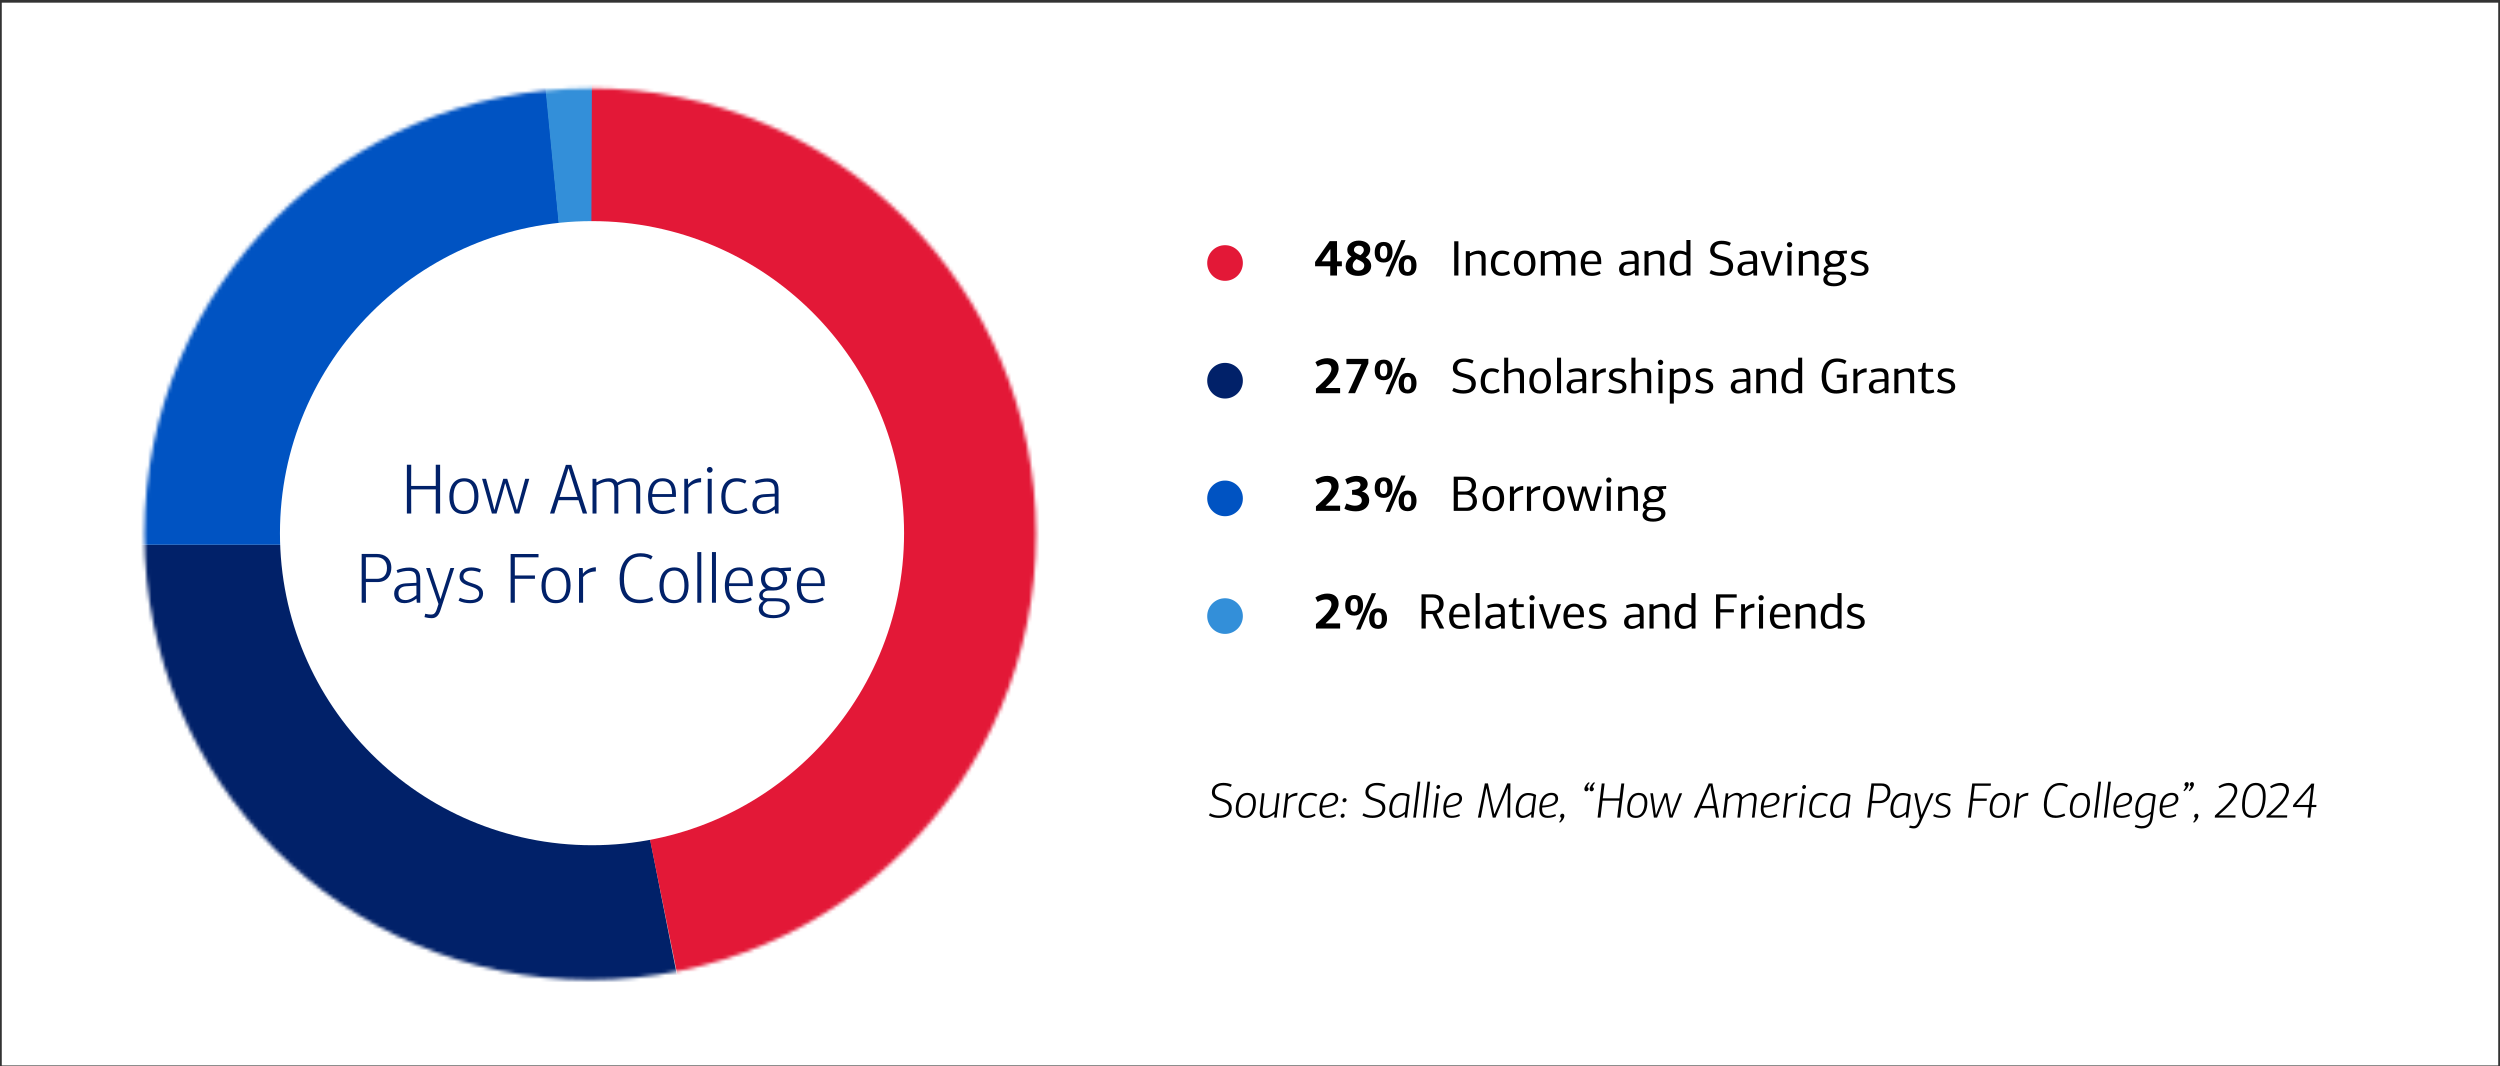 <svg width="701" height="299" viewBox="0 0 701 299" fill="none" xmlns="http://www.w3.org/2000/svg">
<rect x="0" y="0" width="701" height="299" fill="#333333" stroke="none"/>
<rect width="700" height="298" transform="translate(0.5 0.75)" fill="white"/>
<mask id="mask0_2707_22796" style="mask-type:alpha" maskUnits="userSpaceOnUse" x="40" y="24" width="251" height="251">
<circle cx="165.5" cy="149.75" r="125" fill="#D9D9D9"/>
</mask>
<g mask="url(#mask0_2707_22796)">
<circle cx="165.5" cy="149.75" r="125" fill="#D9D9D9"/>
<path d="M4 152.75H166L198 315L52.5 272.5L4 152.75Z" fill="#012169"/>
<path d="M152 13.499L165.5 152.749L17.5 152.749L41.5 50L152 13.499Z" fill="#0053C2"/>
<path d="M165.5 -3.25H323.5L310.5 225L208.5 365L165.5 152.75V-3.25Z" fill="#E31837"/>
<path d="M166 15.25L165.5 152.75L152 15.25H166Z" fill="#338FD9"/>
<circle cx="166" cy="149.5" r="87.5" fill="white"/>
<path d="M123.408 144H122.188V137.22H115.288C115.288 138.42 115.308 142.78 115.308 144H114.088V130.32H115.308C115.308 131.4 115.288 135.18 115.288 136.26H122.188V130.32H123.408V144ZM134.158 139.18C134.158 141.6 133.278 144.14 130.017 144.14C126.898 144.14 125.997 141.8 125.997 139.22C125.997 136.68 127.097 134.1 130.157 134.1C133.298 134.1 134.158 136.68 134.158 139.18ZM132.998 139.22C132.998 137.36 132.558 135 130.157 135C127.758 135 127.158 137.22 127.158 139.24C127.158 141.3 127.618 143.24 130.157 143.24C132.518 143.24 132.998 141.1 132.998 139.22ZM144.89 142.9H144.99L145.69 140.1L147.27 134.26H148.41L145.61 144H144.33L142.57 138.5L141.71 135.56H141.63L140.87 138.38L139.23 144H137.93L135.17 134.26H136.29L137.83 139.88L138.59 142.9H138.67L139.53 139.72L141.11 134.26H142.23L144.09 140.16L144.89 142.9ZM164.634 144H163.414L162.214 140.26H156.594C156.194 141.52 155.834 142.76 155.434 144H154.214L158.674 130.34H160.194C161.694 134.9 163.154 139.46 164.634 144ZM161.934 139.34C161.334 137.4 160.734 135.46 160.114 133.56C159.954 132.98 159.634 131.94 159.454 131.36H159.394L158.714 133.56L156.914 139.34H161.934ZM179.52 144H178.4V137.46C178.4 135.98 178.2 135.04 176.48 135.04C175.5 135.04 174.16 135.56 173.3 136.08C173.36 136.46 173.38 136.88 173.38 137.2V144H172.26V137.28C172.26 135.86 171.88 135.06 170.46 135.06C169.42 135.06 168.2 135.56 167.26 136.12V144H166.14V134.26H167.22C167.22 134.4 167.24 135.04 167.24 135.18C167.26 135.18 167.3 135.22 167.32 135.22C168.5 134.5 169.76 134.1 170.74 134.1C171.98 134.1 172.7 134.54 173.1 135.32C174.36 134.54 175.7 134.1 176.72 134.1C179.32 134.1 179.52 135.74 179.52 137.04V144ZM185.812 134.94C183.712 134.94 183.052 136.68 182.892 138.54H188.452C188.452 136.44 187.832 134.94 185.812 134.94ZM185.792 134.1C189.592 134.1 189.532 137.72 189.532 138.76V139.34H182.872C182.852 141.4 183.472 143.24 185.872 143.24C187.032 143.24 187.872 143 188.972 142.5L189.272 143.26C188.152 143.86 187.092 144.14 185.832 144.14C182.512 144.14 181.712 141.88 181.712 139.18C181.712 137.56 182.212 134.1 185.792 134.1ZM192.908 134.26L192.968 135.88C193.828 134.7 195.368 134.06 196.588 134.06V135.22C195.688 135.26 194.188 135.42 193.008 136.82V144H191.868V134.26H192.908ZM199.567 144H198.447V134.26H199.567V144ZM199.827 131.76C199.827 132.18 199.467 132.56 199.007 132.56C198.567 132.56 198.207 132.18 198.207 131.76C198.207 131.3 198.567 130.92 199.007 130.92C199.467 130.92 199.827 131.3 199.827 131.76ZM203.409 139.2C203.409 141.42 204.089 143.22 206.429 143.22C207.489 143.22 208.269 142.96 209.229 142.4L209.629 143.14C208.849 143.76 207.629 144.14 206.369 144.14C203.309 144.14 202.249 142.16 202.249 139.28C202.249 137.26 202.949 134.08 206.509 134.08C207.409 134.08 208.469 134.28 209.309 134.78L208.909 135.6C207.929 135.1 207.209 135.02 206.589 135.02C204.449 135.02 203.409 136.7 203.409 139.2ZM215.226 134.14C217.206 134.14 218.306 135 218.306 137.32V144H217.326L217.246 142.9C217.246 142.9 217.226 142.88 217.206 142.88C215.646 144.1 214.446 144.12 213.806 144.12C211.606 144.12 210.986 142.62 210.986 141.44C210.986 139.66 212.306 138.7 214.166 138.58L217.226 138.42V137.62C217.226 135.8 216.746 135.08 214.986 135.08C214.006 135.08 212.926 135.32 211.946 135.66L211.666 134.88C212.786 134.4 214.106 134.14 215.226 134.14ZM217.226 139.22L214.446 139.38C212.946 139.44 212.186 140.18 212.186 141.32C212.186 142.62 212.826 143.26 214.226 143.26C215.166 143.26 216.166 142.76 217.226 141.88V139.22ZM109.732 159.2C109.732 160.82 108.912 163.22 105.812 163.22H102.592L102.612 169H101.412V155.32H105.632C107.952 155.32 109.732 156.6 109.732 159.2ZM105.612 156.26H102.592V162.3H105.672C107.052 162.3 108.512 161.62 108.512 159.26C108.512 157.22 107.232 156.26 105.612 156.26ZM114.764 159.14C116.744 159.14 117.844 160 117.844 162.32V169H116.864L116.784 167.9C116.784 167.9 116.764 167.88 116.744 167.88C115.184 169.1 113.984 169.12 113.344 169.12C111.144 169.12 110.524 167.62 110.524 166.44C110.524 164.66 111.844 163.7 113.704 163.58L116.764 163.42V162.62C116.764 160.8 116.284 160.08 114.524 160.08C113.544 160.08 112.464 160.32 111.484 160.66L111.204 159.88C112.324 159.4 113.644 159.14 114.764 159.14ZM116.764 164.22L113.984 164.38C112.484 164.44 111.724 165.18 111.724 166.32C111.724 167.62 112.364 168.26 113.764 168.26C114.704 168.26 115.704 167.76 116.764 166.88V164.22ZM123.55 167.9L126.29 159.26H127.37L123.53 171.04C123.07 172.44 122.41 173.34 121.05 173.34C120.69 173.32 120.05 173.32 119.03 173.04L119.23 172.1C120.01 172.26 120.39 172.32 120.83 172.32C121.57 172.32 122.07 172.1 122.51 170.74L122.95 169.36L119.47 159.26H120.59L123.47 167.9H123.55ZM128.572 168.4L128.952 167.6C130.092 168.16 131.112 168.26 131.832 168.26C133.252 168.26 134.372 167.74 134.372 166.44C134.372 165.28 133.232 164.86 132.052 164.46C130.412 163.92 128.852 163.4 128.852 161.7C128.852 159.86 130.372 159.1 132.152 159.1C132.852 159.1 134.012 159.24 134.872 159.7C134.792 159.9 134.632 160.34 134.532 160.52C133.572 160.14 132.792 160.02 132.132 160.02C130.932 160.02 129.932 160.5 129.932 161.72C129.932 162.72 131.272 163.2 132.172 163.48C133.792 164 135.452 164.48 135.452 166.42C135.452 168.32 133.832 169.14 131.832 169.14C130.692 169.14 129.412 168.9 128.572 168.4ZM144.36 169H143.18V155.34H151V156.28H144.36V161.36H150V162.3H144.36V169ZM159.988 164.18C159.988 166.6 159.108 169.14 155.848 169.14C152.728 169.14 151.828 166.8 151.828 164.22C151.828 161.68 152.928 159.1 155.988 159.1C159.128 159.1 159.988 161.68 159.988 164.18ZM158.828 164.22C158.828 162.36 158.388 160 155.988 160C153.588 160 152.988 162.22 152.988 164.24C152.988 166.3 153.448 168.24 155.988 168.24C158.348 168.24 158.828 166.1 158.828 164.22ZM163.396 159.26L163.456 160.88C164.316 159.7 165.856 159.06 167.076 159.06V160.22C166.176 160.26 164.676 160.42 163.496 161.82V169H162.356V159.26H163.396ZM179.618 155.12C181.058 155.12 182.298 155.52 182.998 156L182.518 156.88C181.818 156.4 180.958 156.08 179.598 156.08C176.538 156.08 174.958 158.5 174.958 162.28C174.958 165.4 175.698 168.18 179.558 168.18C180.278 168.18 181.658 168 182.838 167.4L183.178 168.28C182.318 168.84 180.558 169.14 179.358 169.14C175.218 169.14 173.738 166.44 173.738 162.26C173.738 159.32 174.998 155.12 179.618 155.12ZM193.075 164.18C193.075 166.6 192.195 169.14 188.935 169.14C185.815 169.14 184.915 166.8 184.915 164.22C184.915 161.68 186.015 159.1 189.075 159.1C192.215 159.1 193.075 161.68 193.075 164.18ZM191.915 164.22C191.915 162.36 191.475 160 189.075 160C186.675 160 186.075 162.22 186.075 164.24C186.075 166.3 186.535 168.24 189.075 168.24C191.435 168.24 191.915 166.1 191.915 164.22ZM196.643 154.8V169H195.523V154.8H196.643ZM200.754 154.8V169H199.634V154.8H200.754ZM207.346 159.94C205.246 159.94 204.586 161.68 204.426 163.54H209.986C209.986 161.44 209.366 159.94 207.346 159.94ZM207.326 159.1C211.126 159.1 211.066 162.72 211.066 163.76V164.34H204.406C204.386 166.4 205.006 168.24 207.406 168.24C208.566 168.24 209.406 168 210.506 167.5L210.806 168.26C209.686 168.86 208.626 169.14 207.366 169.14C204.046 169.14 203.246 166.88 203.246 164.18C203.246 162.56 203.746 159.1 207.326 159.1ZM216.943 159.08C217.543 159.08 218.163 159.12 218.723 159.3L221.783 159.1V160.1H219.903L219.863 160.16C220.483 160.68 220.723 161.56 220.723 162.28C220.723 164.14 219.283 165.58 216.943 165.58H215.623C214.603 165.58 213.863 166.16 213.863 166.88C213.863 167.38 214.203 167.74 215.143 167.74H217.603C220.323 167.74 221.443 168.74 221.443 170.34C221.443 172.16 219.483 173.34 216.823 173.34C213.863 173.34 212.763 172.18 212.763 170.7C212.763 169.58 213.463 168.84 214.103 168.46C213.203 168.28 212.883 167.66 212.883 166.92C212.883 165.84 213.923 165.16 214.663 165.02V164.94C213.963 164.56 213.383 163.66 213.383 162.36C213.383 160.06 215.263 159.08 216.943 159.08ZM217.463 168.6H215.263C214.503 168.9 213.863 169.66 213.863 170.48C213.863 171.62 214.743 172.48 217.003 172.48C218.663 172.48 220.363 171.8 220.363 170.4C220.363 169.5 219.783 168.6 217.463 168.6ZM219.563 162.28C219.563 161.24 218.983 160.02 217.023 160.02C215.523 160.02 214.523 160.84 214.523 162.3C214.523 163.82 215.583 164.66 217.023 164.66C218.523 164.66 219.563 163.82 219.563 162.28ZM227.542 159.94C225.442 159.94 224.782 161.68 224.622 163.54H230.182C230.182 161.44 229.562 159.94 227.542 159.94ZM227.522 159.1C231.322 159.1 231.262 162.72 231.262 163.76V164.34H224.602C224.582 166.4 225.202 168.24 227.602 168.24C228.762 168.24 229.602 168 230.702 167.5L231.002 168.26C229.882 168.86 228.822 169.14 227.562 169.14C224.242 169.14 223.442 166.88 223.442 164.18C223.442 162.56 223.942 159.1 227.522 159.1Z" fill="#012169"/>
</g>
<path d="M343.5 78.75C346.261 78.75 348.5 76.511 348.5 73.75C348.5 70.989 346.261 68.75 343.5 68.75C340.739 68.75 338.5 70.989 338.5 73.75C338.5 76.511 340.739 78.75 343.5 78.75Z" fill="#E31837"/>
<g clip-path="url(#clip0_2707_22796)">
<path d="M372.84 67.618H374.898V73.274H376.256V74.66H374.898V77.25H372.994V74.66H368.752V73.456L372.84 67.618ZM373.036 69.928H372.938L370.614 73.274H373.036V69.928ZM379.638 70.054C379.638 70.824 380.45 71.09 381.444 71.566C382.186 71.006 382.424 70.558 382.424 70.096C382.424 69.55 382.018 68.892 380.982 68.892C380.03 68.892 379.638 69.62 379.638 70.054ZM380.898 75.892C381.962 75.892 382.536 75.22 382.536 74.478C382.536 73.68 381.85 73.26 380.366 72.644C379.512 73.246 379.288 73.932 379.288 74.534C379.288 75.276 379.82 75.892 380.898 75.892ZM384.216 69.956C384.216 70.614 383.964 71.426 382.942 72.21C383.838 72.686 384.482 73.456 384.482 74.604C384.482 76.186 383.068 77.362 380.87 77.362C378.63 77.362 377.314 76.312 377.314 74.716C377.314 73.848 377.692 72.7 378.952 71.944C378.154 71.44 377.776 70.922 377.776 70.026C377.776 68.556 379.134 67.464 381.01 67.464C382.466 67.464 384.216 68.136 384.216 69.956ZM390.468 70.74C390.468 72.21 389.852 73.61 387.99 73.61C386.002 73.61 385.47 72.252 385.47 70.754C385.47 69.312 386.002 67.842 388.004 67.842C390.02 67.842 390.468 69.354 390.468 70.74ZM389.012 70.754C389.012 69.956 388.914 68.92 388.004 68.92C387.066 68.92 386.926 69.942 386.926 70.754C386.926 71.776 387.108 72.532 388.004 72.532C388.83 72.532 389.012 71.664 389.012 70.754ZM394.108 67.338L389.712 77.53H388.494L392.904 67.338H394.108ZM397.188 74.464C397.188 75.948 396.572 77.334 394.71 77.334C392.722 77.334 392.19 75.99 392.19 74.464C392.19 73.036 392.722 71.566 394.724 71.566C396.74 71.566 397.188 73.078 397.188 74.464ZM395.732 74.464C395.732 73.68 395.634 72.644 394.724 72.644C393.786 72.644 393.646 73.666 393.646 74.478C393.646 75.5 393.828 76.27 394.724 76.27C395.55 76.27 395.732 75.402 395.732 74.464Z" fill="black"/>
<path d="M408.936 77.25H407.76V67.66H408.936V77.25ZM416.571 77.25H415.437V72.742C415.437 71.79 415.325 71.202 414.247 71.202C413.603 71.202 412.749 71.538 412.161 71.874V77.25H411.013V70.418H412.133L412.147 71.006L412.189 71.034C412.959 70.544 413.911 70.264 414.569 70.264C416.431 70.264 416.571 71.44 416.571 72.462V77.25ZM421.155 70.264C421.855 70.264 422.625 70.418 423.241 70.81L422.835 71.622C422.163 71.258 421.659 71.188 421.211 71.188C419.867 71.188 419.237 72.252 419.237 73.876C419.237 75.29 419.643 76.452 421.127 76.452C421.771 76.452 422.303 76.326 423.087 75.892L423.437 76.648C422.835 77.096 421.967 77.362 421.071 77.362C418.831 77.362 418.047 75.962 418.047 73.918C418.047 72.476 418.593 70.264 421.155 70.264ZM430.545 73.834C430.545 75.584 429.831 77.362 427.437 77.362C425.197 77.362 424.497 75.71 424.497 73.862C424.497 72.042 425.337 70.264 427.577 70.264C429.859 70.264 430.545 72.042 430.545 73.834ZM429.355 73.862C429.355 72.644 429.089 71.146 427.577 71.146C426.065 71.146 425.687 72.574 425.687 73.862C425.687 75.22 425.967 76.48 427.577 76.48C429.061 76.48 429.355 75.094 429.355 73.862ZM441.731 77.25H440.583V72.728C440.583 71.748 440.387 71.202 439.337 71.202C438.735 71.202 437.881 71.454 437.363 71.79C437.433 72.098 437.447 72.476 437.447 72.714V77.25H436.313V72.49C436.313 71.594 435.879 71.202 435.207 71.202C434.535 71.202 433.779 71.496 433.177 71.874V77.25H432.043V70.418H433.149L433.163 71.02L433.219 71.062C433.975 70.558 434.829 70.264 435.529 70.264C436.257 70.264 436.831 70.516 437.181 71.09C437.839 70.628 438.861 70.264 439.645 70.264C441.577 70.264 441.731 71.538 441.731 72.546V77.25ZM446.258 71.104C444.942 71.104 444.508 72.168 444.424 73.33H447.91C447.91 72.014 447.518 71.104 446.258 71.104ZM446.23 70.264C448.96 70.264 448.988 72.686 448.988 73.526V74.072H444.41C444.396 75.346 444.83 76.494 446.356 76.494C447.154 76.494 447.77 76.326 448.54 76.004L448.82 76.732C448.008 77.166 447.182 77.362 446.272 77.362C443.836 77.362 443.234 75.752 443.234 73.848C443.234 72.63 443.654 70.264 446.23 70.264ZM457.147 70.264C458.617 70.264 459.471 70.866 459.471 72.546V77.25H458.463L458.393 76.508C458.393 76.508 458.379 76.494 458.365 76.494C457.315 77.334 456.433 77.348 455.999 77.348C454.417 77.348 453.983 76.256 453.983 75.444C453.983 74.156 454.963 73.442 456.307 73.372L458.365 73.26V72.77C458.365 71.65 458.071 71.16 456.895 71.16C456.209 71.16 455.425 71.328 454.739 71.552C454.669 71.3 454.599 71.048 454.515 70.796C455.299 70.46 456.307 70.264 457.147 70.264ZM458.365 73.988L456.587 74.1C455.663 74.156 455.201 74.604 455.201 75.332C455.201 76.144 455.593 76.55 456.475 76.55C457.063 76.55 457.721 76.242 458.365 75.682V73.988ZM466.68 77.25H465.546V72.742C465.546 71.79 465.434 71.202 464.356 71.202C463.712 71.202 462.858 71.538 462.27 71.874V77.25H461.122V70.418H462.242L462.256 71.006L462.298 71.034C463.068 70.544 464.02 70.264 464.678 70.264C466.54 70.264 466.68 71.44 466.68 72.462V77.25ZM470.914 70.264C471.432 70.264 472.216 70.376 472.86 70.768V67.296H474.008V77.25H472.972L472.916 76.578C472.902 76.578 472.902 76.564 472.888 76.564C472.258 77.068 471.418 77.348 470.704 77.348C468.758 77.348 468.156 75.794 468.156 73.96C468.156 71.874 468.898 70.264 470.914 70.264ZM472.86 75.738V71.65C472.468 71.412 471.726 71.16 471.11 71.16C470.158 71.16 469.332 71.79 469.332 73.96C469.332 75.892 470.032 76.494 471.054 76.494C471.6 76.494 472.454 76.116 472.86 75.738ZM482.707 67.506C483.505 67.506 484.527 67.632 485.339 68.108L484.961 68.948C484.051 68.542 483.281 68.458 482.651 68.458C481.531 68.458 480.747 69.032 480.747 70.194C480.747 71.244 481.825 71.538 482.889 71.804C484.275 72.154 485.969 72.518 485.969 74.618C485.969 76.522 484.513 77.362 482.441 77.362C481.447 77.362 480.285 77.166 479.347 76.62L479.753 75.752C480.887 76.298 481.741 76.41 482.455 76.41C483.911 76.41 484.765 75.976 484.765 74.618C484.765 73.47 483.883 73.162 482.707 72.854C481.041 72.42 479.529 72 479.529 70.222C479.529 68.5 480.859 67.506 482.707 67.506ZM490.365 70.264C491.835 70.264 492.689 70.866 492.689 72.546V77.25H491.681L491.611 76.508C491.611 76.508 491.597 76.494 491.583 76.494C490.533 77.334 489.651 77.348 489.217 77.348C487.635 77.348 487.201 76.256 487.201 75.444C487.201 74.156 488.181 73.442 489.525 73.372L491.583 73.26V72.77C491.583 71.65 491.289 71.16 490.113 71.16C489.427 71.16 488.643 71.328 487.957 71.552C487.887 71.3 487.817 71.048 487.733 70.796C488.517 70.46 489.525 70.264 490.365 70.264ZM491.583 73.988L489.805 74.1C488.881 74.156 488.419 74.604 488.419 75.332C488.419 76.144 488.811 76.55 489.693 76.55C490.281 76.55 490.939 76.242 491.583 75.682V73.988ZM496.048 77.25L493.654 70.418H494.816C495.194 71.608 495.614 72.756 495.978 73.932C496.23 74.716 496.482 75.598 496.748 76.368H496.818C496.916 76.088 497.252 74.898 497.63 73.75L498.736 70.418H499.884L497.42 77.25H496.048ZM502.343 77.25H501.209V70.418H502.343V77.25ZM502.553 68.626C502.553 69.018 502.203 69.368 501.783 69.368C501.391 69.368 501.041 69.018 501.041 68.626C501.041 68.206 501.391 67.87 501.783 67.87C502.203 67.87 502.553 68.206 502.553 68.626ZM509.954 77.25H508.82V72.742C508.82 71.79 508.708 71.202 507.63 71.202C506.986 71.202 506.132 71.538 505.544 71.874V77.25H504.396V70.418H505.516L505.53 71.006L505.572 71.034C506.342 70.544 507.294 70.264 507.952 70.264C509.814 70.264 509.954 71.44 509.954 72.462V77.25ZM514.355 70.264C514.803 70.264 515.251 70.292 515.629 70.418C516.385 70.376 517.127 70.32 517.869 70.264V71.09H516.623L516.595 71.146C516.959 71.482 517.113 72.056 517.113 72.532C517.113 73.848 516.021 74.814 514.383 74.814H513.487C512.787 74.814 512.339 75.248 512.339 75.64C512.339 75.962 512.577 76.186 513.165 76.186H514.901C516.749 76.186 517.673 76.788 517.673 78.006C517.673 79.308 516.329 80.274 514.215 80.274C511.961 80.274 511.261 79.35 511.261 78.398C511.261 77.67 511.737 77.124 512.213 76.872C511.597 76.732 511.345 76.27 511.345 75.78C511.345 75.038 511.961 74.492 512.591 74.38V74.31C512.115 74.044 511.737 73.456 511.737 72.588C511.737 70.964 513.095 70.264 514.355 70.264ZM514.747 76.998H513.249C512.773 77.18 512.381 77.656 512.381 78.174C512.381 78.846 512.885 79.434 514.341 79.434C515.531 79.434 516.497 78.958 516.497 78.062C516.497 77.502 516.105 76.998 514.747 76.998ZM515.937 72.518C515.937 71.874 515.573 71.132 514.411 71.132C513.473 71.132 512.899 71.678 512.899 72.532C512.899 73.428 513.515 73.974 514.397 73.974C515.293 73.974 515.937 73.456 515.937 72.518ZM518.806 76.83L519.17 76.046C520.038 76.438 520.794 76.508 521.284 76.508C522.152 76.508 522.838 76.242 522.838 75.416C522.838 74.688 522.138 74.436 521.368 74.17C520.178 73.75 519.058 73.442 519.058 72.182C519.058 70.866 520.164 70.264 521.536 70.264C522.11 70.264 522.978 70.39 523.58 70.754L523.23 71.552C522.53 71.272 521.998 71.188 521.522 71.188C520.808 71.188 520.136 71.44 520.136 72.196C520.136 72.784 521.032 73.05 521.592 73.232C522.74 73.596 523.944 73.96 523.944 75.402C523.944 76.774 522.81 77.362 521.242 77.362C520.43 77.362 519.422 77.18 518.806 76.83Z" fill="black"/>
</g>
<path d="M343.5 111.75C346.261 111.75 348.5 109.511 348.5 106.75C348.5 103.989 346.261 101.75 343.5 101.75C340.739 101.75 338.5 103.989 338.5 106.75C338.5 109.511 340.739 111.75 343.5 111.75Z" fill="#012169"/>
<g clip-path="url(#clip1_2707_22796)">
<path d="M371.734 108.71L371.762 108.794H375.766V110.25H368.99V108.976C370.614 107.492 373.33 105.238 373.33 103.446C373.33 102.55 372.798 102.088 371.832 102.088C371.342 102.088 370.46 102.214 369.452 102.788L368.836 101.556C370.026 100.716 371.272 100.436 372.182 100.436C374.128 100.436 375.346 101.458 375.346 103.306C375.346 105.42 373.148 107.394 371.734 108.71ZM381.738 102.102H377.538V100.618H383.684V101.892L379.96 110.25H378.028L381.738 102.102ZM390.468 103.74C390.468 105.21 389.852 106.61 387.99 106.61C386.002 106.61 385.47 105.252 385.47 103.754C385.47 102.312 386.002 100.842 388.004 100.842C390.02 100.842 390.468 102.354 390.468 103.74ZM389.012 103.754C389.012 102.956 388.914 101.92 388.004 101.92C387.066 101.92 386.926 102.942 386.926 103.754C386.926 104.776 387.108 105.532 388.004 105.532C388.83 105.532 389.012 104.664 389.012 103.754ZM394.108 100.338L389.712 110.53H388.494L392.904 100.338H394.108ZM397.188 107.464C397.188 108.948 396.572 110.334 394.71 110.334C392.722 110.334 392.19 108.99 392.19 107.464C392.19 106.036 392.722 104.566 394.724 104.566C396.74 104.566 397.188 106.078 397.188 107.464ZM395.732 107.464C395.732 106.68 395.634 105.644 394.724 105.644C393.786 105.644 393.646 106.666 393.646 107.478C393.646 108.5 393.828 109.27 394.724 109.27C395.55 109.27 395.732 108.402 395.732 107.464Z" fill="black"/>
<path d="M410.56 100.506C411.358 100.506 412.38 100.632 413.192 101.108L412.814 101.948C411.904 101.542 411.134 101.458 410.504 101.458C409.384 101.458 408.6 102.032 408.6 103.194C408.6 104.244 409.678 104.538 410.742 104.804C412.128 105.154 413.822 105.518 413.822 107.618C413.822 109.522 412.366 110.362 410.294 110.362C409.3 110.362 408.138 110.166 407.2 109.62L407.606 108.752C408.74 109.298 409.594 109.41 410.308 109.41C411.764 109.41 412.618 108.976 412.618 107.618C412.618 106.47 411.736 106.162 410.56 105.854C408.894 105.42 407.382 105 407.382 103.222C407.382 101.5 408.712 100.506 410.56 100.506ZM418.287 103.264C418.987 103.264 419.757 103.418 420.373 103.81L419.967 104.622C419.295 104.258 418.791 104.188 418.343 104.188C416.999 104.188 416.369 105.252 416.369 106.876C416.369 108.29 416.775 109.452 418.259 109.452C418.903 109.452 419.435 109.326 420.219 108.892L420.569 109.648C419.967 110.096 419.099 110.362 418.203 110.362C415.963 110.362 415.179 108.962 415.179 106.918C415.179 105.476 415.725 103.264 418.287 103.264ZM422.862 103.964L422.974 104.02C423.8 103.586 424.752 103.264 425.368 103.264C427.23 103.264 427.328 104.44 427.328 105.462V110.25H426.194V105.742C426.194 104.79 426.096 104.202 425.004 104.202C424.36 104.202 423.506 104.538 422.918 104.874V110.25H421.77V100.296H422.904V102.508L422.862 103.964ZM434.879 106.834C434.879 108.584 434.165 110.362 431.771 110.362C429.531 110.362 428.831 108.71 428.831 106.862C428.831 105.042 429.671 103.264 431.911 103.264C434.193 103.264 434.879 105.042 434.879 106.834ZM433.689 106.862C433.689 105.644 433.423 104.146 431.911 104.146C430.399 104.146 430.021 105.574 430.021 106.862C430.021 108.22 430.301 109.48 431.911 109.48C433.395 109.48 433.689 108.094 433.689 106.862ZM437.721 100.296V110.25H436.587V100.296H437.721ZM442.443 103.264C443.913 103.264 444.767 103.866 444.767 105.546V110.25H443.759L443.689 109.508C443.689 109.508 443.675 109.494 443.661 109.494C442.611 110.334 441.729 110.348 441.295 110.348C439.713 110.348 439.279 109.256 439.279 108.444C439.279 107.156 440.259 106.442 441.603 106.372L443.661 106.26V105.77C443.661 104.65 443.367 104.16 442.191 104.16C441.505 104.16 440.721 104.328 440.035 104.552C439.965 104.3 439.895 104.048 439.811 103.796C440.595 103.46 441.603 103.264 442.443 103.264ZM443.661 106.988L441.883 107.1C440.959 107.156 440.497 107.604 440.497 108.332C440.497 109.144 440.889 109.55 441.771 109.55C442.359 109.55 443.017 109.242 443.661 108.682V106.988ZM447.623 103.418L447.665 104.65C447.679 104.65 447.679 104.65 447.693 104.664C448.309 103.684 449.373 103.264 450.269 103.264V104.37C449.555 104.384 448.519 104.58 447.707 105.588V110.25H446.545V103.418H447.623ZM450.921 109.83L451.285 109.046C452.153 109.438 452.909 109.508 453.399 109.508C454.267 109.508 454.953 109.242 454.953 108.416C454.953 107.688 454.253 107.436 453.483 107.17C452.293 106.75 451.173 106.442 451.173 105.182C451.173 103.866 452.279 103.264 453.651 103.264C454.225 103.264 455.093 103.39 455.695 103.754L455.345 104.552C454.645 104.272 454.113 104.188 453.637 104.188C452.923 104.188 452.251 104.44 452.251 105.196C452.251 105.784 453.147 106.05 453.707 106.232C454.855 106.596 456.059 106.96 456.059 108.402C456.059 109.774 454.925 110.362 453.357 110.362C452.545 110.362 451.537 110.18 450.921 109.83ZM458.537 103.964L458.649 104.02C459.475 103.586 460.427 103.264 461.043 103.264C462.905 103.264 463.003 104.44 463.003 105.462V110.25H461.869V105.742C461.869 104.79 461.771 104.202 460.679 104.202C460.035 104.202 459.181 104.538 458.593 104.874V110.25H457.445V100.296H458.579V102.508L458.537 103.964ZM466.158 110.25H465.024V103.418H466.158V110.25ZM466.368 101.626C466.368 102.018 466.018 102.368 465.598 102.368C465.206 102.368 464.856 102.018 464.856 101.626C464.856 101.206 465.206 100.87 465.598 100.87C466.018 100.87 466.368 101.206 466.368 101.626ZM469.331 103.95L469.401 104.006C469.961 103.558 470.717 103.264 471.445 103.264C473.405 103.264 474.007 104.832 474.007 106.68C474.007 108.682 473.279 110.376 471.263 110.376C470.731 110.376 469.905 110.292 469.345 109.9V113.162H468.211V103.418H469.317L469.331 103.95ZM469.359 104.902V109.032C469.653 109.256 470.451 109.522 471.067 109.522C472.033 109.522 472.845 108.794 472.845 106.652C472.845 104.762 472.159 104.202 471.137 104.202C470.577 104.202 469.681 104.58 469.359 104.902ZM475.256 109.83L475.62 109.046C476.488 109.438 477.244 109.508 477.734 109.508C478.602 109.508 479.288 109.242 479.288 108.416C479.288 107.688 478.588 107.436 477.818 107.17C476.628 106.75 475.508 106.442 475.508 105.182C475.508 103.866 476.614 103.264 477.986 103.264C478.56 103.264 479.428 103.39 480.03 103.754L479.68 104.552C478.98 104.272 478.448 104.188 477.972 104.188C477.258 104.188 476.586 104.44 476.586 105.196C476.586 105.784 477.482 106.05 478.042 106.232C479.19 106.596 480.394 106.96 480.394 108.402C480.394 109.774 479.26 110.362 477.692 110.362C476.88 110.362 475.872 110.18 475.256 109.83ZM488.474 103.264C489.944 103.264 490.798 103.866 490.798 105.546V110.25H489.79L489.72 109.508C489.72 109.508 489.706 109.494 489.692 109.494C488.642 110.334 487.76 110.348 487.326 110.348C485.744 110.348 485.31 109.256 485.31 108.444C485.31 107.156 486.29 106.442 487.634 106.372L489.692 106.26V105.77C489.692 104.65 489.398 104.16 488.222 104.16C487.536 104.16 486.752 104.328 486.066 104.552C485.996 104.3 485.926 104.048 485.842 103.796C486.626 103.46 487.634 103.264 488.474 103.264ZM489.692 106.988L487.914 107.1C486.99 107.156 486.528 107.604 486.528 108.332C486.528 109.144 486.92 109.55 487.802 109.55C488.39 109.55 489.048 109.242 489.692 108.682V106.988ZM498.008 110.25H496.874V105.742C496.874 104.79 496.762 104.202 495.684 104.202C495.04 104.202 494.186 104.538 493.598 104.874V110.25H492.45V103.418H493.57L493.584 104.006L493.626 104.034C494.396 103.544 495.348 103.264 496.006 103.264C497.868 103.264 498.008 104.44 498.008 105.462V110.25ZM502.241 103.264C502.759 103.264 503.543 103.376 504.187 103.768V100.296H505.335V110.25H504.299L504.243 109.578C504.229 109.578 504.229 109.564 504.215 109.564C503.585 110.068 502.745 110.348 502.031 110.348C500.085 110.348 499.483 108.794 499.483 106.96C499.483 104.874 500.225 103.264 502.241 103.264ZM504.187 108.738V104.65C503.795 104.412 503.053 104.16 502.437 104.16C501.485 104.16 500.659 104.79 500.659 106.96C500.659 108.892 501.359 109.494 502.381 109.494C502.927 109.494 503.781 109.116 504.187 108.738ZM515.043 105.91V105.042H517.815V109.606C516.961 110.152 515.799 110.362 514.903 110.362C511.837 110.362 510.787 108.402 510.787 105.546C510.787 103.488 511.669 100.506 515.141 100.506C516.163 100.506 517.143 100.772 517.745 101.192L517.311 102.06C516.555 101.57 515.701 101.444 515.169 101.444C513.097 101.444 512.033 103.04 512.033 105.56C512.033 107.632 512.607 109.396 515.001 109.396C515.351 109.396 516.205 109.298 516.723 109.004V105.91H515.043ZM520.764 103.418L520.806 104.65C520.82 104.65 520.82 104.65 520.834 104.664C521.45 103.684 522.514 103.264 523.41 103.264V104.37C522.696 104.384 521.66 104.58 520.848 105.588V110.25H519.686V103.418H520.764ZM527.198 103.264C528.668 103.264 529.522 103.866 529.522 105.546V110.25H528.514L528.444 109.508C528.444 109.508 528.43 109.494 528.416 109.494C527.366 110.334 526.484 110.348 526.05 110.348C524.468 110.348 524.034 109.256 524.034 108.444C524.034 107.156 525.014 106.442 526.358 106.372L528.416 106.26V105.77C528.416 104.65 528.122 104.16 526.946 104.16C526.26 104.16 525.476 104.328 524.79 104.552C524.72 104.3 524.65 104.048 524.566 103.796C525.35 103.46 526.358 103.264 527.198 103.264ZM528.416 106.988L526.638 107.1C525.714 107.156 525.252 107.604 525.252 108.332C525.252 109.144 525.644 109.55 526.526 109.55C527.114 109.55 527.772 109.242 528.416 108.682V106.988ZM536.732 110.25H535.598V105.742C535.598 104.79 535.486 104.202 534.408 104.202C533.764 104.202 532.91 104.538 532.322 104.874V110.25H531.174V103.418H532.294L532.308 104.006L532.35 104.034C533.12 103.544 534.072 103.264 534.73 103.264C536.592 103.264 536.732 104.44 536.732 105.462V110.25ZM539.244 101.808L539.972 101.682V103.418H542.03V104.244H539.958V108.332C539.958 108.99 540.14 109.452 540.91 109.452C541.232 109.452 541.666 109.368 542.198 109.214L542.38 109.984C541.876 110.222 541.232 110.362 540.672 110.362C539.454 110.362 538.838 109.802 538.838 108.682V104.244H537.844V103.642L538.894 103.32L539.244 101.808ZM543.11 109.83L543.474 109.046C544.342 109.438 545.098 109.508 545.588 109.508C546.456 109.508 547.142 109.242 547.142 108.416C547.142 107.688 546.442 107.436 545.672 107.17C544.482 106.75 543.362 106.442 543.362 105.182C543.362 103.866 544.468 103.264 545.84 103.264C546.414 103.264 547.282 103.39 547.884 103.754L547.534 104.552C546.834 104.272 546.302 104.188 545.826 104.188C545.112 104.188 544.44 104.44 544.44 105.196C544.44 105.784 545.336 106.05 545.896 106.232C547.044 106.596 548.248 106.96 548.248 108.402C548.248 109.774 547.114 110.362 545.546 110.362C544.734 110.362 543.726 110.18 543.11 109.83Z" fill="black"/>
</g>
<path d="M343.5 144.75C346.261 144.75 348.5 142.511 348.5 139.75C348.5 136.989 346.261 134.75 343.5 134.75C340.739 134.75 338.5 136.989 338.5 139.75C338.5 142.511 340.739 144.75 343.5 144.75Z" fill="#0053C2"/>
<g clip-path="url(#clip2_2707_22796)">
<path d="M371.734 141.71L371.762 141.794H375.766V143.25H368.99V141.976C370.614 140.492 373.33 138.238 373.33 136.446C373.33 135.55 372.798 135.088 371.832 135.088C371.342 135.088 370.46 135.214 369.452 135.788L368.836 134.556C370.026 133.716 371.272 133.436 372.182 133.436C374.128 133.436 375.346 134.458 375.346 136.306C375.346 138.42 373.148 140.394 371.734 141.71ZM381.906 137.79V137.832C383.39 138.154 383.922 139.26 383.922 140.324C383.922 142.004 382.536 143.376 380.212 143.376C379.204 143.376 377.902 143.208 376.964 142.634L377.524 141.178C378.882 141.766 379.554 141.794 379.96 141.794C381.332 141.794 381.836 141.024 381.85 140.436C381.878 139.19 380.912 138.756 379.12 138.714V137.384C380.968 137.328 381.472 136.586 381.472 135.928C381.472 135.452 381.122 135.032 380.352 135.032C379.932 135.032 379.148 135.06 377.762 135.802L377.216 134.388C378.35 133.744 379.54 133.436 380.408 133.436C382.578 133.436 383.502 134.556 383.502 135.76C383.502 136.39 383.124 137.356 381.906 137.79ZM390.468 136.74C390.468 138.21 389.852 139.61 387.99 139.61C386.002 139.61 385.47 138.252 385.47 136.754C385.47 135.312 386.002 133.842 388.004 133.842C390.02 133.842 390.468 135.354 390.468 136.74ZM389.012 136.754C389.012 135.956 388.914 134.92 388.004 134.92C387.066 134.92 386.926 135.942 386.926 136.754C386.926 137.776 387.108 138.532 388.004 138.532C388.83 138.532 389.012 137.664 389.012 136.754ZM394.108 133.338L389.712 143.53H388.494L392.904 133.338H394.108ZM397.188 140.464C397.188 141.948 396.572 143.334 394.71 143.334C392.722 143.334 392.19 141.99 392.19 140.464C392.19 139.036 392.722 137.566 394.724 137.566C396.74 137.566 397.188 139.078 397.188 140.464ZM395.732 140.464C395.732 139.68 395.634 138.644 394.724 138.644C393.786 138.644 393.646 139.666 393.646 140.478C393.646 141.5 393.828 142.27 394.724 142.27C395.55 142.27 395.732 141.402 395.732 140.464Z" fill="black"/>
<path d="M407.62 143.25V133.66H411.064C412.94 133.66 413.878 134.682 413.878 136.11C413.878 136.894 413.556 137.72 412.562 138.224C413.822 138.616 414.144 139.876 414.144 140.632C414.144 142.214 412.884 143.25 411.442 143.25H407.62ZM412.968 140.52C412.968 139.568 412.338 138.714 411.05 138.714H408.796V142.34H411.05C412.436 142.34 412.968 141.5 412.968 140.52ZM412.688 136.208C412.688 135.256 412.128 134.57 410.798 134.57H408.796V137.818H410.798C412.016 137.818 412.688 137.188 412.688 136.208ZM421.761 139.834C421.761 141.584 421.047 143.362 418.653 143.362C416.413 143.362 415.713 141.71 415.713 139.862C415.713 138.042 416.553 136.264 418.793 136.264C421.075 136.264 421.761 138.042 421.761 139.834ZM420.571 139.862C420.571 138.644 420.305 137.146 418.793 137.146C417.281 137.146 416.903 138.574 416.903 139.862C416.903 141.22 417.183 142.48 418.793 142.48C420.277 142.48 420.571 141.094 420.571 139.862ZM424.464 136.418L424.506 137.65C424.52 137.65 424.52 137.65 424.534 137.664C425.15 136.684 426.214 136.264 427.11 136.264V137.37C426.396 137.384 425.36 137.58 424.548 138.588V143.25H423.386V136.418H424.464ZM429.232 136.418L429.274 137.65C429.288 137.65 429.288 137.65 429.302 137.664C429.918 136.684 430.982 136.264 431.878 136.264V137.37C431.164 137.384 430.128 137.58 429.316 138.588V143.25H428.154V136.418H429.232ZM438.703 139.834C438.703 141.584 437.989 143.362 435.595 143.362C433.355 143.362 432.655 141.71 432.655 139.862C432.655 138.042 433.495 136.264 435.735 136.264C438.017 136.264 438.703 138.042 438.703 139.834ZM437.513 139.862C437.513 138.644 437.247 137.146 435.735 137.146C434.223 137.146 433.845 138.574 433.845 139.862C433.845 141.22 434.125 142.48 435.735 142.48C437.219 142.48 437.513 141.094 437.513 139.862ZM446.477 142.116H446.561L447.065 140.03L448.045 136.418H449.193L447.163 143.25H445.917L444.923 140.086L444.237 137.664H444.167L443.537 140.086L442.627 143.25H441.381L439.379 136.418H440.527L441.493 139.946L442.025 142.116H442.095L442.669 139.862L443.649 136.418H444.755L445.889 140.016L446.477 142.116ZM451.663 143.25H450.529V136.418H451.663V143.25ZM451.873 134.626C451.873 135.018 451.523 135.368 451.103 135.368C450.711 135.368 450.361 135.018 450.361 134.626C450.361 134.206 450.711 133.87 451.103 133.87C451.523 133.87 451.873 134.206 451.873 134.626ZM459.274 143.25H458.14V138.742C458.14 137.79 458.028 137.202 456.95 137.202C456.306 137.202 455.452 137.538 454.864 137.874V143.25H453.716V136.418H454.836L454.85 137.006L454.892 137.034C455.662 136.544 456.614 136.264 457.272 136.264C459.134 136.264 459.274 137.44 459.274 138.462V143.25ZM463.675 136.264C464.123 136.264 464.571 136.292 464.949 136.418C465.705 136.376 466.447 136.32 467.189 136.264V137.09H465.943L465.915 137.146C466.279 137.482 466.433 138.056 466.433 138.532C466.433 139.848 465.341 140.814 463.703 140.814H462.807C462.107 140.814 461.659 141.248 461.659 141.64C461.659 141.962 461.897 142.186 462.485 142.186H464.221C466.069 142.186 466.993 142.788 466.993 144.006C466.993 145.308 465.649 146.274 463.535 146.274C461.281 146.274 460.581 145.35 460.581 144.398C460.581 143.67 461.057 143.124 461.533 142.872C460.917 142.732 460.665 142.27 460.665 141.78C460.665 141.038 461.281 140.492 461.911 140.38V140.31C461.435 140.044 461.057 139.456 461.057 138.588C461.057 136.964 462.415 136.264 463.675 136.264ZM464.067 142.998H462.569C462.093 143.18 461.701 143.656 461.701 144.174C461.701 144.846 462.205 145.434 463.661 145.434C464.851 145.434 465.817 144.958 465.817 144.062C465.817 143.502 465.425 142.998 464.067 142.998ZM465.257 138.518C465.257 137.874 464.893 137.132 463.731 137.132C462.793 137.132 462.219 137.678 462.219 138.532C462.219 139.428 462.835 139.974 463.717 139.974C464.613 139.974 465.257 139.456 465.257 138.518Z" fill="black"/>
</g>
<path d="M343.5 177.75C346.261 177.75 348.5 175.511 348.5 172.75C348.5 169.989 346.261 167.75 343.5 167.75C340.739 167.75 338.5 169.989 338.5 172.75C338.5 175.511 340.739 177.75 343.5 177.75Z" fill="#338FD9"/>
<g clip-path="url(#clip3_2707_22796)">
<path d="M371.734 174.71L371.762 174.794H375.766V176.25H368.99V174.976C370.614 173.492 373.33 171.238 373.33 169.446C373.33 168.55 372.798 168.088 371.832 168.088C371.342 168.088 370.46 168.214 369.452 168.788L368.836 167.556C370.026 166.716 371.272 166.436 372.182 166.436C374.128 166.436 375.346 167.458 375.346 169.306C375.346 171.42 373.148 173.394 371.734 174.71ZM382.2 169.74C382.2 171.21 381.584 172.61 379.722 172.61C377.734 172.61 377.202 171.252 377.202 169.754C377.202 168.312 377.734 166.842 379.736 166.842C381.752 166.842 382.2 168.354 382.2 169.74ZM380.744 169.754C380.744 168.956 380.646 167.92 379.736 167.92C378.798 167.92 378.658 168.942 378.658 169.754C378.658 170.776 378.84 171.532 379.736 171.532C380.562 171.532 380.744 170.664 380.744 169.754ZM385.84 166.338L381.444 176.53H380.226L384.636 166.338H385.84ZM388.92 173.464C388.92 174.948 388.304 176.334 386.442 176.334C384.454 176.334 383.922 174.99 383.922 173.464C383.922 172.036 384.454 170.566 386.456 170.566C388.472 170.566 388.92 172.078 388.92 173.464ZM387.464 173.464C387.464 172.68 387.366 171.644 386.456 171.644C385.518 171.644 385.378 172.666 385.378 173.478C385.378 174.5 385.56 175.27 386.456 175.27C387.282 175.27 387.464 174.402 387.464 173.464Z" fill="black"/>
<path d="M404.794 169.362C404.794 170.552 404.108 171.714 402.848 172.036L404.962 176.25H403.646L401.658 172.176H399.782V176.25H398.592V166.66H401.84C403.87 166.66 404.794 167.878 404.794 169.362ZM399.782 171.294H401.686C402.764 171.294 403.562 170.776 403.562 169.404C403.562 168.172 402.75 167.556 401.658 167.556H399.782V171.294ZM409.368 170.104C408.052 170.104 407.618 171.168 407.534 172.33H411.02C411.02 171.014 410.628 170.104 409.368 170.104ZM409.34 169.264C412.07 169.264 412.098 171.686 412.098 172.526V173.072H407.52C407.506 174.346 407.94 175.494 409.466 175.494C410.264 175.494 410.88 175.326 411.65 175.004L411.93 175.732C411.118 176.166 410.292 176.362 409.382 176.362C406.946 176.362 406.344 174.752 406.344 172.848C406.344 171.63 406.764 169.264 409.34 169.264ZM414.906 166.296V176.25H413.772V166.296H414.906ZM419.628 169.264C421.098 169.264 421.952 169.866 421.952 171.546V176.25H420.944L420.874 175.508C420.874 175.508 420.86 175.494 420.846 175.494C419.796 176.334 418.914 176.348 418.48 176.348C416.898 176.348 416.464 175.256 416.464 174.444C416.464 173.156 417.444 172.442 418.788 172.372L420.846 172.26V171.77C420.846 170.65 420.552 170.16 419.376 170.16C418.69 170.16 417.906 170.328 417.22 170.552C417.15 170.3 417.08 170.048 416.996 169.796C417.78 169.46 418.788 169.264 419.628 169.264ZM420.846 172.988L419.068 173.1C418.144 173.156 417.682 173.604 417.682 174.332C417.682 175.144 418.074 175.55 418.956 175.55C419.544 175.55 420.202 175.242 420.846 174.682V172.988ZM424.472 167.808L425.2 167.682V169.418H427.258V170.244H425.186V174.332C425.186 174.99 425.368 175.452 426.138 175.452C426.46 175.452 426.894 175.368 427.426 175.214L427.608 175.984C427.104 176.222 426.46 176.362 425.9 176.362C424.682 176.362 424.066 175.802 424.066 174.682V170.244H423.072V169.642L424.122 169.32L424.472 167.808ZM430.116 176.25H428.982V169.418H430.116V176.25ZM430.326 167.626C430.326 168.018 429.976 168.368 429.556 168.368C429.164 168.368 428.814 168.018 428.814 167.626C428.814 167.206 429.164 166.87 429.556 166.87C429.976 166.87 430.326 167.206 430.326 167.626ZM433.877 176.25L431.483 169.418H432.645C433.023 170.608 433.443 171.756 433.807 172.932C434.059 173.716 434.311 174.598 434.577 175.368H434.647C434.745 175.088 435.081 173.898 435.459 172.75L436.565 169.418H437.713L435.249 176.25H433.877ZM441.407 170.104C440.091 170.104 439.657 171.168 439.573 172.33H443.059C443.059 171.014 442.667 170.104 441.407 170.104ZM441.379 169.264C444.109 169.264 444.137 171.686 444.137 172.526V173.072H439.559C439.545 174.346 439.979 175.494 441.505 175.494C442.303 175.494 442.919 175.326 443.689 175.004L443.969 175.732C443.157 176.166 442.331 176.362 441.421 176.362C438.985 176.362 438.383 174.752 438.383 172.848C438.383 171.63 438.803 169.264 441.379 169.264ZM445.335 175.83L445.699 175.046C446.567 175.438 447.323 175.508 447.813 175.508C448.681 175.508 449.367 175.242 449.367 174.416C449.367 173.688 448.667 173.436 447.897 173.17C446.707 172.75 445.587 172.442 445.587 171.182C445.587 169.866 446.693 169.264 448.065 169.264C448.639 169.264 449.507 169.39 450.109 169.754L449.759 170.552C449.059 170.272 448.527 170.188 448.051 170.188C447.337 170.188 446.665 170.44 446.665 171.196C446.665 171.784 447.561 172.05 448.121 172.232C449.269 172.596 450.473 172.96 450.473 174.402C450.473 175.774 449.339 176.362 447.771 176.362C446.959 176.362 445.951 176.18 445.335 175.83ZM458.553 169.264C460.023 169.264 460.877 169.866 460.877 171.546V176.25H459.869L459.799 175.508C459.799 175.508 459.785 175.494 459.771 175.494C458.721 176.334 457.839 176.348 457.405 176.348C455.823 176.348 455.389 175.256 455.389 174.444C455.389 173.156 456.369 172.442 457.713 172.372L459.771 172.26V171.77C459.771 170.65 459.477 170.16 458.301 170.16C457.615 170.16 456.831 170.328 456.145 170.552C456.075 170.3 456.005 170.048 455.921 169.796C456.705 169.46 457.713 169.264 458.553 169.264ZM459.771 172.988L457.993 173.1C457.069 173.156 456.607 173.604 456.607 174.332C456.607 175.144 456.999 175.55 457.881 175.55C458.469 175.55 459.127 175.242 459.771 174.682V172.988ZM468.087 176.25H466.953V171.742C466.953 170.79 466.841 170.202 465.763 170.202C465.119 170.202 464.265 170.538 463.677 170.874V176.25H462.529V169.418H463.649L463.663 170.006L463.705 170.034C464.475 169.544 465.427 169.264 466.085 169.264C467.947 169.264 468.087 170.44 468.087 171.462V176.25ZM472.321 169.264C472.839 169.264 473.623 169.376 474.267 169.768V166.296H475.415V176.25H474.379L474.323 175.578C474.309 175.578 474.309 175.564 474.295 175.564C473.665 176.068 472.825 176.348 472.111 176.348C470.165 176.348 469.563 174.794 469.563 172.96C469.563 170.874 470.305 169.264 472.321 169.264ZM474.267 174.738V170.65C473.875 170.412 473.133 170.16 472.517 170.16C471.565 170.16 470.739 170.79 470.739 172.96C470.739 174.892 471.439 175.494 472.461 175.494C473.007 175.494 473.861 175.116 474.267 174.738ZM482.364 176.25H481.174V166.66H486.97V167.57H482.364V170.818H486.172V171.714H482.364V176.25ZM489.285 169.418L489.327 170.65C489.341 170.65 489.341 170.65 489.355 170.664C489.971 169.684 491.035 169.264 491.931 169.264V170.37C491.217 170.384 490.181 170.58 489.369 171.588V176.25H488.207V169.418H489.285ZM494.361 176.25H493.227V169.418H494.361V176.25ZM494.571 167.626C494.571 168.018 494.221 168.368 493.801 168.368C493.409 168.368 493.059 168.018 493.059 167.626C493.059 167.206 493.409 166.87 493.801 166.87C494.221 166.87 494.571 167.206 494.571 167.626ZM499.298 170.104C497.982 170.104 497.548 171.168 497.464 172.33H500.95C500.95 171.014 500.558 170.104 499.298 170.104ZM499.27 169.264C502 169.264 502.028 171.686 502.028 172.526V173.072H497.45C497.436 174.346 497.87 175.494 499.396 175.494C500.194 175.494 500.81 175.326 501.58 175.004L501.86 175.732C501.048 176.166 500.222 176.362 499.312 176.362C496.876 176.362 496.274 174.752 496.274 172.848C496.274 171.63 496.694 169.264 499.27 169.264ZM509.05 176.25H507.916V171.742C507.916 170.79 507.804 170.202 506.726 170.202C506.082 170.202 505.228 170.538 504.64 170.874V176.25H503.492V169.418H504.612L504.626 170.006L504.668 170.034C505.438 169.544 506.39 169.264 507.048 169.264C508.91 169.264 509.05 170.44 509.05 171.462V176.25ZM513.283 169.264C513.801 169.264 514.585 169.376 515.229 169.768V166.296H516.377V176.25H515.341L515.285 175.578C515.271 175.578 515.271 175.564 515.257 175.564C514.627 176.068 513.787 176.348 513.073 176.348C511.127 176.348 510.525 174.794 510.525 172.96C510.525 170.874 511.267 169.264 513.283 169.264ZM515.229 174.738V170.65C514.837 170.412 514.095 170.16 513.479 170.16C512.527 170.16 511.701 170.79 511.701 172.96C511.701 174.892 512.401 175.494 513.423 175.494C513.969 175.494 514.823 175.116 515.229 174.738ZM517.738 175.83L518.102 175.046C518.97 175.438 519.726 175.508 520.216 175.508C521.084 175.508 521.77 175.242 521.77 174.416C521.77 173.688 521.07 173.436 520.3 173.17C519.11 172.75 517.99 172.442 517.99 171.182C517.99 169.866 519.096 169.264 520.468 169.264C521.042 169.264 521.91 169.39 522.512 169.754L522.162 170.552C521.462 170.272 520.93 170.188 520.454 170.188C519.74 170.188 519.068 170.44 519.068 171.196C519.068 171.784 519.964 172.05 520.524 172.232C521.672 172.596 522.876 172.96 522.876 174.402C522.876 175.774 521.742 176.362 520.174 176.362C519.362 176.362 518.354 176.18 517.738 175.83Z" fill="black"/>
</g>
<path d="M343.036 219.52C343.708 219.52 344.66 219.618 345.402 220.024L345.094 220.654C344.24 220.29 343.568 220.22 342.924 220.22C341.804 220.22 340.67 220.71 340.656 222.096C340.656 223.23 341.51 223.566 342.714 223.93C343.96 224.322 345.388 224.77 345.388 226.492C345.388 228.648 343.582 229.348 341.79 229.348C340.866 229.348 339.83 229.18 338.976 228.648L339.284 228.032C340.25 228.55 341.076 228.676 341.818 228.676C343.19 228.676 344.548 228.186 344.562 226.632C344.562 225.47 343.778 225.064 342.518 224.672C340.992 224.21 339.816 223.734 339.816 222.194C339.816 220.36 341.286 219.52 343.036 219.52ZM349.741 222.95C347.795 222.95 347.277 225.288 347.277 226.786C347.277 227.808 347.613 228.746 348.971 228.746C350.945 228.746 351.365 226.366 351.365 225.078C351.365 224 351.029 222.95 349.741 222.95ZM349.755 222.32C351.547 222.32 352.149 223.608 352.149 225.05C352.149 226.828 351.449 229.348 348.901 229.348C347.053 229.348 346.507 228.144 346.507 226.702C346.507 224.756 347.361 222.32 349.755 222.32ZM353.833 222.432H354.589L354.015 227.346C354.001 227.486 354.001 227.626 354.001 227.752C354.001 228.382 354.225 228.732 355.009 228.732C355.695 228.732 356.521 228.312 357.431 227.5L358.061 222.432H358.789C358.635 223.706 358.117 227.85 357.991 229.25H357.277L357.403 228.242C357.389 228.228 357.375 228.214 357.361 228.214C356.325 229.04 355.471 229.39 354.743 229.39C353.553 229.39 353.231 228.732 353.231 227.934C353.231 227.808 353.245 227.668 353.259 227.528L353.833 222.432ZM361.178 223.566C361.892 222.74 362.998 222.292 363.838 222.292L363.726 223.104C363.11 223.132 362.06 223.244 361.136 224.224L360.52 229.25H359.75L360.576 222.432H361.248C361.248 222.544 361.206 223.426 361.178 223.566ZM367.521 222.306C368.137 222.306 368.851 222.446 369.383 222.796L369.033 223.37C368.403 223.02 367.927 222.964 367.507 222.964C365.855 222.964 364.903 224.504 364.903 226.66C364.903 227.962 365.351 228.704 366.681 228.704C367.409 228.704 367.969 228.522 368.669 228.13L368.893 228.648C368.291 229.082 367.437 229.348 366.569 229.348C364.749 229.348 364.133 228.256 364.133 226.646C364.133 225.596 364.497 222.306 367.521 222.306ZM373.424 222.306C374.684 222.306 375.23 223.076 375.23 223.916C375.23 225.708 373.214 226.282 370.764 226.436C370.75 226.604 370.75 226.744 370.75 226.856C370.75 227.724 371.044 228.746 372.416 228.746C373.102 228.746 373.774 228.578 374.46 228.27L374.642 228.76C374.054 229.11 373.172 229.334 372.262 229.334C370.428 229.334 369.98 228.144 369.98 226.73C369.98 224.966 370.736 222.306 373.424 222.306ZM373.312 222.936C371.856 222.936 370.988 224.238 370.806 225.904C373.144 225.792 374.474 225.218 374.474 224.014C374.474 223.37 374.124 222.936 373.312 222.936ZM376.55 228.144C376.83 228.144 377.04 228.368 377.04 228.648C377.04 229.012 376.746 229.32 376.41 229.32C376.102 229.32 375.906 229.082 375.906 228.802C375.906 228.438 376.2 228.144 376.55 228.144ZM377.082 223.79C377.376 223.79 377.586 224.028 377.586 224.308C377.586 224.658 377.264 224.966 376.942 224.966C376.648 224.966 376.438 224.728 376.438 224.434C376.438 224.07 376.746 223.79 377.082 223.79ZM386.087 219.52C386.759 219.52 387.711 219.618 388.453 220.024L388.145 220.654C387.291 220.29 386.619 220.22 385.975 220.22C384.855 220.22 383.721 220.71 383.707 222.096C383.707 223.23 384.561 223.566 385.765 223.93C387.011 224.322 388.439 224.77 388.439 226.492C388.439 228.648 386.633 229.348 384.841 229.348C383.917 229.348 382.881 229.18 382.027 228.648L382.335 228.032C383.301 228.55 384.127 228.676 384.869 228.676C386.241 228.676 387.599 228.186 387.613 226.632C387.613 225.47 386.829 225.064 385.569 224.672C384.043 224.21 382.867 223.734 382.867 222.194C382.867 220.36 384.337 219.52 386.087 219.52ZM394.542 229.25H393.884L393.926 228.326L393.884 228.284C393.058 229.054 392.218 229.362 391.462 229.362C390.384 229.362 389.572 228.564 389.558 226.954C389.558 224.77 390.636 222.348 393.03 222.348C393.786 222.348 394.514 222.516 395.2 222.866L395.27 222.964L394.542 229.25ZM393.002 222.978C391.63 222.978 390.356 224.364 390.356 226.856C390.356 228.214 390.958 228.718 391.686 228.718C392.428 228.718 393.282 228.2 393.968 227.612L394.528 223.314C393.968 223.034 393.478 222.978 393.002 222.978ZM397.025 229.25H396.269L397.515 219.184H398.257C398.159 220.094 397.291 227.136 397.025 229.25ZM399.783 229.25H399.027L400.273 219.184H401.015C400.917 220.094 400.049 227.136 399.783 229.25ZM402.639 229.25H401.883L402.709 222.446H403.479C403.395 223.062 402.709 228.69 402.639 229.25ZM403.339 220.094C403.619 220.094 403.829 220.318 403.829 220.598C403.829 220.934 403.577 221.228 403.227 221.228C402.961 221.228 402.751 221.018 402.751 220.738C402.751 220.374 403.031 220.094 403.339 220.094ZM408.149 222.306C409.409 222.306 409.955 223.076 409.955 223.916C409.955 225.708 407.939 226.282 405.489 226.436C405.475 226.604 405.475 226.744 405.475 226.856C405.475 227.724 405.769 228.746 407.141 228.746C407.827 228.746 408.499 228.578 409.185 228.27L409.367 228.76C408.779 229.11 407.897 229.334 406.987 229.334C405.153 229.334 404.705 228.144 404.705 226.73C404.705 224.966 405.461 222.306 408.149 222.306ZM408.037 222.936C406.581 222.936 405.713 224.238 405.531 225.904C407.869 225.792 409.199 225.218 409.199 224.014C409.199 223.37 408.849 222.936 408.037 222.936ZM418.997 228.228H419.081L422.637 219.674H423.519L423.449 229.25H422.665L422.805 221.032H422.749L419.347 229.25H418.563L416.827 221.074H416.757L415.217 229.25H414.405L416.351 219.674H417.219L418.997 228.228ZM429.994 229.25H429.336L429.378 228.326L429.336 228.284C428.51 229.054 427.67 229.362 426.914 229.362C425.836 229.362 425.024 228.564 425.01 226.954C425.01 224.77 426.088 222.348 428.482 222.348C429.238 222.348 429.966 222.516 430.652 222.866L430.722 222.964L429.994 229.25ZM428.454 222.978C427.082 222.978 425.808 224.364 425.808 226.856C425.808 228.214 426.41 228.718 427.138 228.718C427.88 228.718 428.734 228.2 429.42 227.612L429.98 223.314C429.42 223.034 428.93 222.978 428.454 222.978ZM435.082 222.306C436.342 222.306 436.888 223.076 436.888 223.916C436.888 225.708 434.872 226.282 432.422 226.436C432.408 226.604 432.408 226.744 432.408 226.856C432.408 227.724 432.702 228.746 434.074 228.746C434.76 228.746 435.432 228.578 436.118 228.27L436.3 228.76C435.712 229.11 434.83 229.334 433.92 229.334C432.086 229.334 431.638 228.144 431.638 226.73C431.638 224.966 432.394 222.306 435.082 222.306ZM434.97 222.936C433.514 222.936 432.646 224.238 432.464 225.904C434.802 225.792 436.132 225.218 436.132 224.014C436.132 223.37 435.782 222.936 434.97 222.936ZM438.095 228.158C438.431 228.158 438.641 228.396 438.641 228.774C438.641 229.39 438.067 230.314 437.367 230.706L437.199 230.454C437.549 230.104 437.745 229.712 437.829 229.292C437.605 229.25 437.465 229.068 437.465 228.83C437.465 228.48 437.731 228.158 438.095 228.158ZM446.276 221.886C445.94 221.886 445.73 221.634 445.73 221.27C445.73 220.64 446.304 219.73 447.032 219.31L447.2 219.576C446.836 219.926 446.64 220.304 446.556 220.738C446.78 220.794 446.92 220.962 446.92 221.214C446.92 221.55 446.64 221.886 446.276 221.886ZM444.806 221.886C444.47 221.886 444.26 221.634 444.26 221.27C444.26 220.64 444.834 219.716 445.562 219.31L445.716 219.576C445.352 219.926 445.156 220.304 445.086 220.738C445.31 220.794 445.45 220.976 445.45 221.228C445.45 221.564 445.156 221.886 444.806 221.886ZM454.279 229.25H453.453L454.041 224.504H449.351C449.239 225.344 448.875 228.396 448.777 229.25H447.965L449.127 219.688H449.939C449.855 220.444 449.519 223.09 449.421 223.846H454.111L454.615 219.688H455.441L454.279 229.25ZM459.504 222.95C457.558 222.95 457.04 225.288 457.04 226.786C457.04 227.808 457.376 228.746 458.734 228.746C460.708 228.746 461.128 226.366 461.128 225.078C461.128 224 460.792 222.95 459.504 222.95ZM459.518 222.32C461.31 222.32 461.912 223.608 461.912 225.05C461.912 226.828 461.212 229.348 458.664 229.348C456.816 229.348 456.27 228.144 456.27 226.702C456.27 224.756 457.124 222.32 459.518 222.32ZM468.583 228.48H468.639L469.353 226.52L470.907 222.446L471.677 222.432L468.975 229.25H468.093L467.379 225.428L467.015 223.398H466.973L466.231 225.316L464.649 229.25H463.753L462.745 222.432H463.487L464.019 226.366L464.299 228.48H464.355L465.209 226.268L466.749 222.432H467.505L468.261 226.576L468.583 228.48ZM481.176 229.25C481.022 228.396 480.868 227.514 480.7 226.646H476.878C476.514 227.514 476.15 228.396 475.772 229.25H474.946C476.388 225.918 477.802 222.726 479.132 219.688H480.168C480.77 222.88 481.372 226.072 482.002 229.25H481.176ZM479.552 220.402C479.062 221.536 478.166 223.72 477.172 225.988H480.574C480.49 225.456 479.678 220.836 479.594 220.402H479.552ZM484.492 223.454L484.534 223.482C485.528 222.698 486.354 222.306 486.998 222.306C488.076 222.306 488.44 222.866 488.496 223.566C489.462 222.726 490.428 222.306 491.086 222.306C492.29 222.306 492.584 222.964 492.584 223.748C492.584 223.888 492.57 224.028 492.556 224.168L491.982 229.25H491.24L491.8 224.392C491.828 224.224 491.828 224.056 491.828 223.944C491.828 223.328 491.562 222.964 490.834 222.964C490.162 222.964 489.322 223.412 488.468 224.182L488.426 224.644L487.922 229.25H487.166L487.726 224.406C487.74 224.252 487.768 224.084 487.768 223.944C487.768 223.328 487.516 222.964 486.746 222.964C486.088 222.964 485.304 223.426 484.45 224.196C484.24 225.89 484.044 227.57 483.848 229.25H483.078C483.372 226.982 483.652 224.644 483.904 222.446H484.632C484.604 222.754 484.548 223.202 484.492 223.454ZM497.17 222.306C498.43 222.306 498.976 223.076 498.976 223.916C498.976 225.708 496.96 226.282 494.51 226.436C494.496 226.604 494.496 226.744 494.496 226.856C494.496 227.724 494.79 228.746 496.162 228.746C496.848 228.746 497.52 228.578 498.206 228.27L498.388 228.76C497.8 229.11 496.918 229.334 496.008 229.334C494.174 229.334 493.726 228.144 493.726 226.73C493.726 224.966 494.482 222.306 497.17 222.306ZM497.058 222.936C495.602 222.936 494.734 224.238 494.552 225.904C496.89 225.792 498.22 225.218 498.22 224.014C498.22 223.37 497.87 222.936 497.058 222.936ZM501.359 223.566C502.073 222.74 503.179 222.292 504.019 222.292L503.907 223.104C503.291 223.132 502.241 223.244 501.317 224.224L500.701 229.25H499.931L500.757 222.432H501.429C501.429 222.544 501.387 223.426 501.359 223.566ZM505.225 229.25H504.469L505.295 222.446H506.065C505.981 223.062 505.295 228.69 505.225 229.25ZM505.925 220.094C506.205 220.094 506.415 220.318 506.415 220.598C506.415 220.934 506.163 221.228 505.813 221.228C505.547 221.228 505.337 221.018 505.337 220.738C505.337 220.374 505.617 220.094 505.925 220.094ZM510.707 222.306C511.323 222.306 512.037 222.446 512.569 222.796L512.219 223.37C511.589 223.02 511.113 222.964 510.693 222.964C509.041 222.964 508.089 224.504 508.089 226.66C508.089 227.962 508.537 228.704 509.867 228.704C510.595 228.704 511.155 228.522 511.855 228.13L512.079 228.648C511.477 229.082 510.623 229.348 509.755 229.348C507.935 229.348 507.319 228.256 507.319 226.646C507.319 225.596 507.683 222.306 510.707 222.306ZM518.15 229.25H517.492L517.534 228.326L517.492 228.284C516.666 229.054 515.826 229.362 515.07 229.362C513.992 229.362 513.18 228.564 513.166 226.954C513.166 224.77 514.244 222.348 516.638 222.348C517.394 222.348 518.122 222.516 518.808 222.866L518.878 222.964L518.15 229.25ZM516.61 222.978C515.238 222.978 513.964 224.364 513.964 226.856C513.964 228.214 514.566 228.718 515.294 228.718C516.036 228.718 516.89 228.2 517.576 227.612L518.136 223.314C517.576 223.034 517.086 222.978 516.61 222.978ZM524.743 219.674H527.599C529.069 219.674 530.063 220.458 530.063 222.068C530.063 223.37 529.321 225.204 526.983 225.204H524.869L524.393 229.25H523.581L524.743 219.674ZM527.487 220.332H525.471L524.953 224.56H527.025C527.963 224.56 529.251 224.014 529.251 222.096C529.251 220.906 528.509 220.332 527.487 220.332ZM535.051 229.25H534.393L534.435 228.326L534.393 228.284C533.567 229.054 532.727 229.362 531.971 229.362C530.893 229.362 530.081 228.564 530.067 226.954C530.067 224.77 531.145 222.348 533.539 222.348C534.295 222.348 535.023 222.516 535.709 222.866L535.779 222.964L535.051 229.25ZM533.511 222.978C532.139 222.978 530.865 224.364 530.865 226.856C530.865 228.214 531.467 228.718 532.195 228.718C532.937 228.718 533.791 228.2 534.477 227.612L535.037 223.314C534.477 223.034 533.987 222.978 533.511 222.978ZM538.823 228.48L541.455 222.432H542.197L538.557 230.678C538.109 231.658 537.591 232.288 536.653 232.288C536.401 232.288 535.967 232.274 535.309 232.078L535.519 231.462C536.037 231.602 536.387 231.644 536.583 231.644C537.087 231.644 537.451 231.42 537.885 230.468L538.291 229.502L536.779 222.432H537.535L538.781 228.48H538.823ZM542.041 228.816L542.307 228.298C543.021 228.662 543.749 228.746 544.239 228.746C545.233 228.746 546.185 228.396 546.185 227.402C546.185 226.618 545.499 226.324 544.617 226.002C543.693 225.652 542.769 225.26 542.769 224.238C542.769 222.852 544.001 222.334 545.219 222.334C545.695 222.348 546.479 222.46 547.025 222.768L546.759 223.3C546.143 223.034 545.583 222.95 545.191 222.95C544.449 222.95 543.525 223.244 543.525 224.21C543.525 224.868 544.309 225.162 544.939 225.4C545.849 225.736 546.913 226.114 546.913 227.276C546.913 228.746 545.667 229.334 544.225 229.334C543.441 229.334 542.559 229.152 542.041 228.816ZM552.648 229.25H551.85L553.012 219.688H558.262L558.192 220.346H553.726L553.292 223.902H557.128L557.044 224.56H553.208L552.648 229.25ZM561.146 222.95C559.2 222.95 558.682 225.288 558.682 226.786C558.682 227.808 559.018 228.746 560.376 228.746C562.35 228.746 562.77 226.366 562.77 225.078C562.77 224 562.434 222.95 561.146 222.95ZM561.16 222.32C562.952 222.32 563.554 223.608 563.554 225.05C563.554 226.828 562.854 229.348 560.306 229.348C558.458 229.348 557.912 228.144 557.912 226.702C557.912 224.756 558.766 222.32 561.16 222.32ZM566.12 223.566C566.834 222.74 567.94 222.292 568.78 222.292L568.668 223.104C568.052 223.132 567.002 223.244 566.078 224.224L565.462 229.25H564.692L565.518 222.432H566.19C566.19 222.544 566.148 223.426 566.12 223.566ZM577.679 219.534C578.645 219.534 579.457 219.814 579.891 220.15L579.485 220.766C579.051 220.43 578.407 220.206 577.581 220.206C575.257 220.206 573.913 222.432 573.913 225.75C573.913 227.402 574.487 228.676 576.615 228.676C577.105 228.676 578.001 228.508 578.855 228.088L579.093 228.69C578.449 229.082 577.217 229.348 576.405 229.348C573.983 229.348 573.101 227.962 573.101 225.708C573.101 223.832 573.801 219.534 577.679 219.534ZM583.622 222.95C581.676 222.95 581.158 225.288 581.158 226.786C581.158 227.808 581.494 228.746 582.852 228.746C584.826 228.746 585.246 226.366 585.246 225.078C585.246 224 584.91 222.95 583.622 222.95ZM583.636 222.32C585.428 222.32 586.03 223.608 586.03 225.05C586.03 226.828 585.33 229.348 582.782 229.348C580.934 229.348 580.388 228.144 580.388 226.702C580.388 224.756 581.242 222.32 583.636 222.32ZM587.91 229.25H587.154L588.4 219.184H589.142C589.044 220.094 588.176 227.136 587.91 229.25ZM590.668 229.25H589.912L591.158 219.184H591.9C591.802 220.094 590.934 227.136 590.668 229.25ZM596.03 222.306C597.29 222.306 597.836 223.076 597.836 223.916C597.836 225.708 595.82 226.282 593.37 226.436C593.356 226.604 593.356 226.744 593.356 226.856C593.356 227.724 593.65 228.746 595.022 228.746C595.708 228.746 596.38 228.578 597.066 228.27L597.248 228.76C596.66 229.11 595.778 229.334 594.868 229.334C593.034 229.334 592.586 228.144 592.586 226.73C592.586 224.966 593.342 222.306 596.03 222.306ZM595.918 222.936C594.462 222.936 593.594 224.238 593.412 225.904C595.75 225.792 597.08 225.218 597.08 224.014C597.08 223.37 596.73 222.936 595.918 222.936ZM604.461 222.978L603.649 229.25C603.467 230.58 603.047 232.302 600.443 232.302C599.715 232.302 598.987 232.05 598.581 231.868L598.833 231.266C599.323 231.504 599.981 231.644 600.541 231.644C602.487 231.644 602.795 230.356 603.005 228.76C603.019 228.592 603.047 228.466 603.075 228.326C603.061 228.312 603.033 228.298 603.033 228.284C602.207 228.956 601.381 229.334 600.625 229.334C599.547 229.334 598.721 228.564 598.721 226.954V226.94C598.721 224.742 599.799 222.348 602.179 222.348C602.949 222.348 603.719 222.516 604.391 222.866C604.419 222.908 604.447 222.936 604.461 222.978ZM602.151 222.978C600.779 222.978 599.505 224.364 599.505 226.856C599.505 228.214 600.107 228.732 600.835 228.732C601.591 228.732 602.445 228.2 603.131 227.612C603.313 226.184 603.495 224.756 603.691 223.314C603.117 223.048 602.599 222.978 602.151 222.978ZM609.011 222.306C610.271 222.306 610.817 223.076 610.817 223.916C610.817 225.708 608.801 226.282 606.351 226.436C606.337 226.604 606.337 226.744 606.337 226.856C606.337 227.724 606.631 228.746 608.003 228.746C608.689 228.746 609.361 228.578 610.047 228.27L610.229 228.76C609.641 229.11 608.759 229.334 607.849 229.334C606.015 229.334 605.567 228.144 605.567 226.73C605.567 224.966 606.323 222.306 609.011 222.306ZM608.899 222.936C607.443 222.936 606.575 224.238 606.393 225.904C608.731 225.792 610.061 225.218 610.061 224.014C610.061 223.37 609.711 222.936 608.899 222.936ZM614.635 219.296C614.971 219.296 615.181 219.534 615.181 219.912C615.181 220.542 614.635 221.452 613.879 221.872L613.725 221.606C614.089 221.256 614.285 220.878 614.369 220.444C614.145 220.388 614.019 220.22 614.019 219.996C614.019 219.632 614.257 219.296 614.635 219.296ZM613.179 219.296C613.501 219.296 613.725 219.534 613.725 219.898C613.725 220.528 613.165 221.438 612.423 221.872L612.241 221.606C612.619 221.256 612.815 220.878 612.899 220.444C612.675 220.388 612.535 220.22 612.535 219.982C612.535 219.632 612.787 219.296 613.179 219.296ZM615.876 228.158C616.212 228.158 616.422 228.396 616.422 228.774C616.422 229.39 615.848 230.314 615.148 230.706L614.98 230.454C615.33 230.104 615.526 229.712 615.61 229.292C615.386 229.25 615.246 229.068 615.246 228.83C615.246 228.48 615.512 228.158 615.876 228.158ZM624.911 219.534C626.297 219.534 627.333 220.22 627.333 221.69C627.333 224.07 624.379 226.52 622.097 228.62H626.857L626.801 229.25H621.019L621.075 228.662C623.567 226.408 626.535 223.846 626.535 221.83C626.535 220.752 625.821 220.262 624.799 220.262C624.211 220.262 623.329 220.444 622.335 221.046L622.055 220.514C623.091 219.8 624.155 219.534 624.911 219.534ZM632.531 219.52C634.841 219.52 635.289 221.466 635.289 223.258C635.289 225.694 634.519 229.348 631.523 229.348C629.269 229.348 628.709 227.724 628.681 225.904C628.681 224.28 629.017 219.52 632.531 219.52ZM632.517 220.178C629.521 220.178 629.465 224.994 629.465 225.96C629.479 227.556 629.941 228.69 631.593 228.69C634.001 228.69 634.505 225.316 634.505 223.244C634.505 221.802 634.197 220.178 632.517 220.178ZM639.396 219.534C640.782 219.534 641.818 220.22 641.818 221.69C641.818 224.07 638.864 226.52 636.582 228.62H641.342L641.286 229.25H635.504L635.56 228.662C638.052 226.408 641.02 223.846 641.02 221.83C641.02 220.752 640.306 220.262 639.284 220.262C638.696 220.262 637.814 220.444 636.82 221.046L636.54 220.514C637.576 219.8 638.64 219.534 639.396 219.534ZM648.136 219.716H648.906L648.206 225.708H649.536L649.466 226.31H648.136L647.8 229.25H647.044L647.38 226.31H642.928L643.012 225.708L648.136 219.716ZM643.838 225.708H647.464L648.038 220.822H647.996L643.838 225.708Z" fill="black"/>
<defs>
<clipPath id="clip0_2707_22796">
<rect width="300" height="21" fill="white" transform="translate(368.5 63.25)"/>
</clipPath>
<clipPath id="clip1_2707_22796">
<rect width="300" height="21" fill="white" transform="translate(368.5 96.25)"/>
</clipPath>
<clipPath id="clip2_2707_22796">
<rect width="300" height="21" fill="white" transform="translate(368.5 129.25)"/>
</clipPath>
<clipPath id="clip3_2707_22796">
<rect width="300" height="21" fill="white" transform="translate(368.5 162.25)"/>
</clipPath>
</defs>
</svg>
